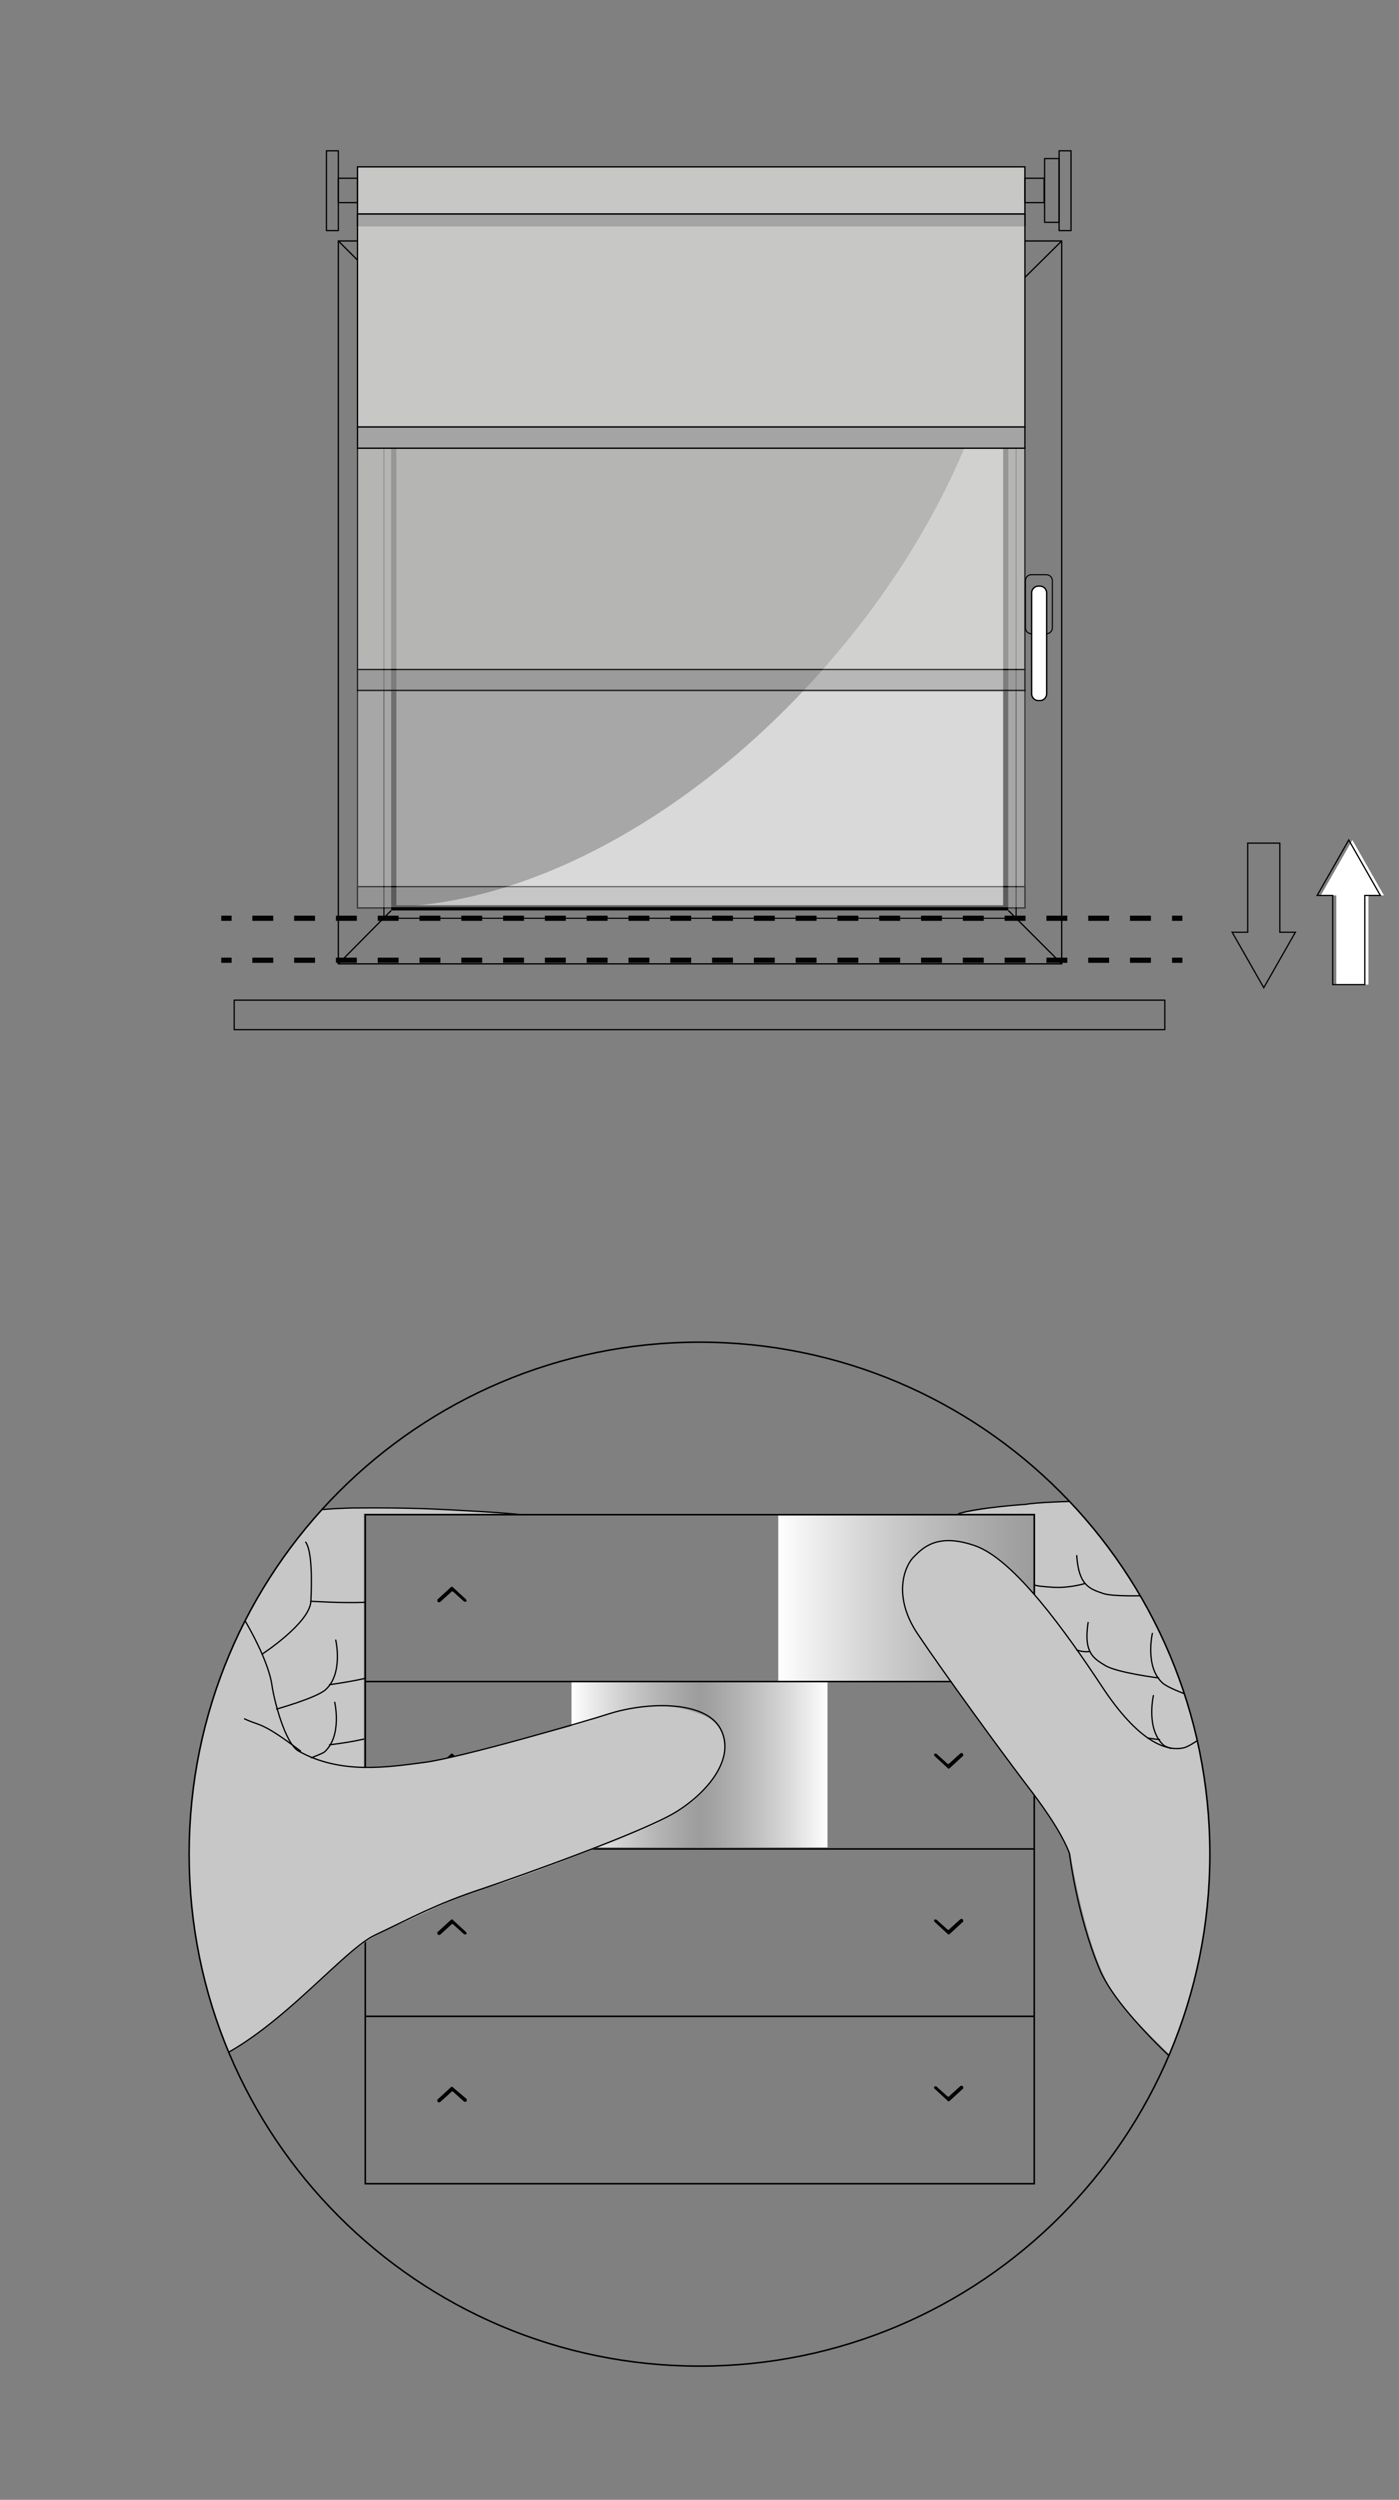 <?xml version="1.0" encoding="utf-8"?>
<!-- Generator: Adobe Illustrator 23.0.2, SVG Export Plug-In . SVG Version: 6.00 Build 0)  -->
<svg version="1.1" id="Ebene_1" xmlns="http://www.w3.org/2000/svg" xmlns:xlink="http://www.w3.org/1999/xlink" x="0px" y="0px"
	 width="270px" height="482.4px" viewBox="0 0 270 482.4" style="enable-background:new 0 0 270 482.4;" xml:space="preserve">
<rect x="0" y="0" width="270" height="482.4" fill="#808080" stroke="none"/>
<style type="text/css">
	.st0{fill:none;stroke:#181717;stroke-width:0.5;stroke-linecap:round;stroke-linejoin:round;stroke-miterlimit:10;}
	.st1{fill:none;stroke:#181717;stroke-width:0.5;stroke-linecap:round;stroke-linejoin:round;}
	.st2{fill:none;stroke:#020203;stroke-width:0.5;stroke-linecap:round;stroke-linejoin:round;stroke-miterlimit:10;}
	.st3{fill:none;stroke:#030304;stroke-miterlimit:10;}
	.st4{fill:none;stroke:#030304;stroke-miterlimit:10;stroke-dasharray:4.033,4.033;}
	.st5{clip-path:url(#SVGID_2_);fill:none;stroke:#070707;stroke-width:0.25;stroke-miterlimit:10;}
	.st6{fill:#FFFFFF;}
	.st7{fill:none;stroke:#070707;stroke-width:0.25;stroke-miterlimit:10;}
	.st8{fill:none;stroke:#060607;stroke-width:0.25;stroke-linecap:round;stroke-linejoin:round;stroke-miterlimit:10;}
	.st9{fill:none;stroke:#020203;stroke-width:0.25;stroke-miterlimit:10;}
	.st10{fill:none;stroke:#020203;stroke-width:0.218;stroke-miterlimit:10;}
	.st11{fill:none;stroke:#020203;stroke-width:0.214;stroke-miterlimit:10;}
	.st12{fill:none;stroke:#020203;stroke-width:0.264;stroke-miterlimit:10;}
	.st13{fill:#EFEFEF;}
	.st14{fill:#020203;}
	.st15{fill:#C7C7C6;stroke:#020203;stroke-width:0.26;stroke-miterlimit:10;}
	.st16{fill:#C7C7C6;stroke:#020203;stroke-width:0.25;stroke-miterlimit:10;}
	.st17{fill:#A5A4A4;stroke:#020203;stroke-width:0.25;stroke-miterlimit:10;}
	.st18{opacity:0.75;}
	.st19{opacity:0.55;}
	.st20{fill:#A5A4A4;stroke:#020203;stroke-width:0.26;stroke-miterlimit:10;}
	.st21{clip-path:url(#SVGID_4_);fill:url(#SVGID_5_);}
	.st22{clip-path:url(#SVGID_7_);fill:url(#SVGID_8_);}
	.st23{clip-path:url(#SVGID_10_);}
	.st24{fill:none;stroke:#000000;stroke-width:0.3;stroke-miterlimit:10;}
	.st25{clip-path:url(#SVGID_12_);}
	.st26{fill:#C7C7C8;}
	.st27{fill:none;stroke:#020203;stroke-width:0.25;stroke-linecap:round;stroke-linejoin:round;stroke-miterlimit:10;}
	.st28{clip-path:url(#SVGID_14_);}
	.st29{fill:none;stroke:#020203;stroke-width:0.3;stroke-linecap:round;stroke-linejoin:round;stroke-miterlimit:10;}
</style>
<path class="st0" d="M620.5,44.7"/>
<g>
	<g>
		<path class="st1" d="M1079.4-83.1c1.3-0.3,2.5-0.5,2.7,0.1c0.1,0.7,0.1,0.7-1.4,0.9c-1.5,0.3-1.9,0.4-1.9,0.4"/>
		<path class="st1" d="M1095.4-72.1"/>
		<path class="st1" d="M1098.8-69.4"/>
		<path class="st1" d="M1170.7-17.8"/>
		<path class="st1" d="M1173.3,5.3"/>
		<path class="st1" d="M1111.7-59.9"/>
		<path class="st1" d="M1114.5-58.1"/>
		<path class="st1" d="M1114.4-54.7"/>
		<path class="st1" d="M1136.4-41.4"/>
		<path class="st1" d="M1139.3-38.6"/>
		<path class="st1" d="M1157-26.1"/>
		<path class="st1" d="M1159.8-23.2"/>
	</g>
</g>
<path class="st1" d="M988,198.3c1.3-0.3,2.5-0.5,2.7,0.1c0.1,0.7,0.1,0.7-1.4,0.9c-1.5,0.3-1.9,0.4-1.9,0.4"/>
<path class="st1" d="M1004,209.3"/>
<path class="st1" d="M1007.4,212"/>
<path class="st1" d="M1079.3,263.6"/>
<path class="st1" d="M1082.5,285.6"/>
<path class="st1" d="M1020.3,221.5"/>
<path class="st1" d="M1023.1,223.3"/>
<path class="st1" d="M1023,226.7"/>
<path class="st1" d="M1045,240"/>
<path class="st1" d="M1047.9,242.8"/>
<path class="st1" d="M1061.9,252.6"/>
<path class="st1" d="M1064.7,255.5"/>
<path class="st2" d="M205.7-7.5"/>
<path class="st2" d="M209.5,2.1"/>
<g>
	<g>
		<line class="st3" x1="42.7" y1="185.3" x2="44.7" y2="185.3"/>
		<line class="st4" x1="48.7" y1="185.3" x2="224.2" y2="185.3"/>
		<line class="st3" x1="226.2" y1="185.3" x2="228.2" y2="185.3"/>
	</g>
</g>
<g>
	<g>
		<line class="st3" x1="42.7" y1="177.2" x2="44.7" y2="177.2"/>
		<line class="st4" x1="48.7" y1="177.2" x2="224.2" y2="177.2"/>
		<line class="st3" x1="226.2" y1="177.2" x2="228.2" y2="177.2"/>
	</g>
</g>
<g>
	<g>
		<g>
			<g>
				<g>
					<g>
						<defs>
							<rect id="SVGID_1_" x="237.5" y="160" width="79.1" height="31"/>
						</defs>
						<clipPath id="SVGID_2_">
							<use xlink:href="#SVGID_1_"  style="overflow:visible;"/>
						</clipPath>
						<polygon class="st5" points="240.8,162.7 240.8,179.9 237.8,179.9 243.9,190.6 250,179.9 247,179.9 247,162.7 						"/>
					</g>
				</g>
			</g>
		</g>
	</g>
</g>
<polygon class="st6" points="254.9,172.8 257.9,172.8 257.9,190 264.1,190 264.1,172.8 267.1,172.8 261,162.1 "/>
<polygon class="st7" points="263.4,190 263.4,172.8 266.4,172.8 260.3,162.1 254.2,172.8 257.2,172.8 257.2,190 "/>
<g>
	<rect x="45.2" y="193" class="st8" width="179.6" height="5.7"/>
	<rect x="65.3" y="46.5" class="st9" width="139.6" height="139.5"/>
	<rect x="74.1" y="55.3" class="st10" width="122" height="121.9"/>
	<line class="st9" x1="75.5" y1="56.7" x2="65.3" y2="46.5"/>
	<line class="st9" x1="194.6" y1="56.7" x2="204.9" y2="46.5"/>
	<line class="st9" x1="65.3" y1="186" x2="75.5" y2="175.7"/>
	<line class="st9" x1="204.9" y1="186" x2="194.6" y2="175.7"/>
	<g>
		<g>
			<path class="st11" d="M203.1,121.1c0,0.7-0.5,1.2-1.2,1.2h-2.8c-0.7,0-1.2-0.5-1.2-1.2v-9c0-0.7,0.5-1.2,1.2-1.2h2.8
				c0.7,0,1.2,0.5,1.2,1.2V121.1z"/>
		</g>
		<g>
			<path class="st6" d="M202,133.9c0,0.7-0.6,1.3-1.3,1.3h-0.3c-0.7,0-1.3-0.6-1.3-1.3v-19.5c0-0.7,0.6-1.3,1.3-1.3h0.3
				c0.7,0,1.3,0.6,1.3,1.3V133.9z"/>
			<path class="st12" d="M202,133.9c0,0.7-0.6,1.3-1.3,1.3h-0.3c-0.7,0-1.3-0.6-1.3-1.3v-19.5c0-0.7,0.6-1.3,1.3-1.3h0.3
				c0.7,0,1.3,0.6,1.3,1.3V133.9z"/>
		</g>
	</g>
	<g>
		<path class="st13" d="M160.1,127.7c-25.6,29.7-58,46.8-84.6,47.3v0.7h119.1v-119h-0.2C191.5,79.4,179.8,105,160.1,127.7z"/>
	</g>
	<g>
		<path class="st14" d="M193.6,57.7v117H76.5v-117L193.6,57.7 M194.6,56.7H75.5v119h119.1V56.7L194.6,56.7z"/>
	</g>
	<rect x="69" y="32.2" class="st15" width="128.8" height="9.1"/>
	<rect x="63" y="29.1" class="st8" width="2.3" height="15.4"/>
	<g>
		<rect x="201.6" y="30.6" class="st8" width="2.8" height="12.3"/>
		<rect x="204.4" y="29.1" class="st8" width="2.3" height="15.4"/>
	</g>
	<rect x="65.3" y="34.4" class="st8" width="3.7" height="4.7"/>
	<rect x="197.8" y="34.4" class="st8" width="3.7" height="4.7"/>
	<g>
		<rect x="69" y="41.3" class="st16" width="128.8" height="41.1"/>
		<rect x="69" y="82.4" class="st17" width="128.8" height="4.1"/>
	</g>
	<g class="st18">
		<rect x="69" y="86.5" class="st16" width="128.8" height="42.7"/>
		<rect x="69" y="129.2" class="st17" width="128.8" height="4.1"/>
	</g>
	<g class="st19">
		<rect x="69" y="133.2" class="st16" width="128.8" height="42"/>
		<rect x="69" y="171.1" class="st17" width="128.8" height="4.1"/>
	</g>
	<polyline class="st20" points="69,43.7 69,41.3 197.8,41.3 197.8,43.7 	"/>
</g>
<g>
	<g>
		<g>
			<g>
				<defs>
					<ellipse id="SVGID_3_" cx="135" cy="357.8" rx="98.5" ry="98.8"/>
				</defs>
				<clipPath id="SVGID_4_">
					<use xlink:href="#SVGID_3_"  style="overflow:visible;"/>
				</clipPath>
				
					<linearGradient id="SVGID_5_" gradientUnits="userSpaceOnUse" x1="110.3" y1="700.45" x2="159.7" y2="700.45" gradientTransform="matrix(1 0 0 1 0 -360)">
					<stop  offset="0" style="stop-color:#FFFFFF"/>
					<stop  offset="0.5" style="stop-color:#C7C6C7;stop-opacity:0.4"/>
					<stop  offset="1" style="stop-color:#FFFFFF"/>
				</linearGradient>
				<rect x="110.3" y="324.4" class="st21" width="49.4" height="32.1"/>
			</g>
		</g>
		<g>
			<g>
				<defs>
					<ellipse id="SVGID_6_" cx="135" cy="357.8" rx="98.5" ry="98.8"/>
				</defs>
				<clipPath id="SVGID_7_">
					<use xlink:href="#SVGID_6_"  style="overflow:visible;"/>
				</clipPath>
				
					<linearGradient id="SVGID_8_" gradientUnits="userSpaceOnUse" x1="-657.042" y1="668.45" x2="-607.642" y2="668.45" gradientTransform="matrix(-1 0 0 1 -457.442 -360)">
					<stop  offset="0" style="stop-color:#C7C6C7;stop-opacity:0.4"/>
					<stop  offset="1" style="stop-color:#FFFFFF"/>
				</linearGradient>
				<polygon class="st22" points="150.2,324.5 199.6,324.5 199.6,292.4 150.2,292.4 				"/>
			</g>
		</g>
		<g>
			<g>
				<defs>
					<ellipse id="SVGID_9_" cx="135" cy="357.8" rx="98.5" ry="98.8"/>
				</defs>
				<clipPath id="SVGID_10_">
					<use xlink:href="#SVGID_9_"  style="overflow:visible;"/>
				</clipPath>
				<g class="st23">
					<rect x="70.5" y="292.3" class="st24" width="129.1" height="129.1"/>
					<line class="st24" x1="70.5" y1="356.8" x2="199.6" y2="356.8"/>
					<line class="st24" x1="70.5" y1="324.5" x2="199.6" y2="324.5"/>
					<line class="st24" x1="70.5" y1="389.1" x2="199.6" y2="389.1"/>
					<g>
						<path d="M90,309c-0.1,0.1-0.1,0.1-0.2,0.1s-0.2,0-0.3-0.1l0,0l-2-1.8c-0.1-0.1-0.1-0.1-0.2-0.1s-0.2,0-0.2,0.1l-2.1,1.9
							c-0.1,0.1-0.2,0.1-0.3,0.1c-0.1,0-0.2,0-0.2-0.1l0,0c-0.1-0.1-0.1-0.2-0.1-0.3c0-0.1,0-0.2,0.1-0.2l2.5-2.3
							c0.1-0.1,0.1-0.1,0.2-0.1s0.2,0,0.2,0.1l2.5,2.3c0.1,0.1,0.1,0.2,0.1,0.2C90.1,308.8,90.1,308.9,90,309"/>
						<path d="M90,341.2c-0.1,0.1-0.1,0.1-0.2,0.1s-0.2,0-0.3-0.1l0,0l-2-1.8c-0.1-0.1-0.1-0.1-0.2-0.1s-0.2,0-0.2,0.1l-2.1,1.9
							c-0.1,0.1-0.2,0.1-0.3,0.1c-0.1,0-0.2,0-0.2-0.1l0,0c-0.1-0.1-0.1-0.2-0.1-0.3c0-0.1,0-0.2,0.1-0.2l2.5-2.3
							c0.1-0.1,0.1-0.1,0.2-0.1s0.2,0,0.2,0.1l2.5,2.3C90,340.9,90,341,90,341C90.1,341,90.1,341.1,90,341.2"/>
						<path d="M90,373.2c-0.1,0.1-0.1,0.1-0.2,0.1s-0.2,0-0.3-0.1l0,0l-2-1.8c-0.1-0.1-0.1-0.1-0.2-0.1s-0.2,0-0.2,0.1l-2.1,1.9
							c-0.1,0.1-0.2,0.1-0.3,0.1c-0.1,0-0.2,0-0.2-0.1l0,0c-0.1-0.1-0.1-0.2-0.1-0.3c0-0.1,0-0.2,0.1-0.2l2.5-2.3
							c0.1-0.1,0.1-0.1,0.2-0.1s0.2,0,0.2,0.1l2.5,2.3C90,372.9,90,373,90,373C90.1,373.1,90.1,373.2,90,373.2"/>
						<path d="M90,405.5c-0.1,0.1-0.1,0.1-0.2,0.1s-0.2,0-0.3-0.1l0,0l-2-1.8c-0.1-0.1-0.1-0.1-0.2-0.1s-0.2,0-0.2,0.1l-2.1,1.9
							c-0.1,0.1-0.2,0.1-0.3,0.1c-0.1,0-0.2,0-0.2-0.1l0,0c-0.1-0.1-0.1-0.2-0.1-0.3c0-0.1,0-0.2,0.1-0.2l2.5-2.3
							c0.1-0.1,0.1-0.1,0.2-0.1s0.2,0,0.2,0.1L90,405c0.1,0.1,0.1,0.2,0.1,0.2C90.1,405.3,90.1,405.4,90,405.5"/>
					</g>
					<g>
						<path d="M180.3,402.7c0.1-0.1,0.1-0.1,0.2-0.1c0.1,0,0.2,0,0.3,0.1l0,0l2,1.8c0.1,0.1,0.1,0.1,0.2,0.1c0.1,0,0.2,0,0.2-0.1
							l2.1-1.9c0.1-0.1,0.2-0.1,0.3-0.1s0.2,0,0.2,0.1l0,0c0.1,0.1,0.1,0.2,0.1,0.3c0,0.1,0,0.2-0.1,0.2l-2.5,2.3
							c-0.1,0.1-0.1,0.1-0.2,0.1s-0.2,0-0.2-0.1l-2.5-2.3c-0.1-0.1-0.1-0.2-0.1-0.2C180.2,402.9,180.3,402.8,180.3,402.7"/>
						<path d="M180.3,370.5c0.1-0.1,0.1-0.1,0.2-0.1c0.1,0,0.2,0,0.3,0.1l0,0l2,1.8c0.1,0.1,0.1,0.1,0.2,0.1c0.1,0,0.2,0,0.2-0.1
							l2.1-1.9c0.1-0.1,0.2-0.1,0.3-0.1s0.2,0,0.2,0.1l0,0c0.1,0.1,0.1,0.2,0.1,0.3c0,0.1,0,0.2-0.1,0.2l-2.5,2.3
							c-0.1,0.1-0.1,0.1-0.2,0.1s-0.2,0-0.2-0.1l-2.5-2.3c-0.1-0.1-0.1-0.2-0.1-0.2C180.2,370.7,180.3,370.6,180.3,370.5"/>
						<path d="M180.3,338.5c0.1-0.1,0.1-0.1,0.2-0.1c0.1,0,0.2,0,0.3,0.1l0,0l2,1.8c0.1,0.1,0.1,0.1,0.2,0.1c0.1,0,0.2,0,0.2-0.1
							l2.1-1.9c0.1-0.1,0.2-0.1,0.3-0.1s0.2,0,0.2,0.1l0,0c0.1,0.1,0.1,0.2,0.1,0.3c0,0.1,0,0.2-0.1,0.2l-2.5,2.3
							c-0.1,0.1-0.1,0.1-0.2,0.1s-0.2,0-0.2-0.1l-2.5-2.3c-0.1-0.1-0.1-0.2-0.1-0.2C180.2,338.6,180.3,338.5,180.3,338.5"/>
						<path d="M180.3,306.2c0.1-0.1,0.1-0.1,0.2-0.1c0.1,0,0.2,0,0.3,0.1l0,0l2,1.8c0.1,0.1,0.1,0.1,0.2,0.1c0.1,0,0.2,0,0.2-0.1
							l2.1-1.9c0.1-0.1,0.2-0.1,0.3-0.1s0.2,0,0.2,0.1l0,0c0.1,0.1,0.1,0.2,0.1,0.3c0,0.1,0,0.2-0.1,0.2l-2.5,2.3
							c-0.1,0.1-0.1,0.1-0.2,0.1s-0.2,0-0.2-0.1l-2.5-2.3c-0.1-0.1-0.1-0.2-0.1-0.2C180.2,306.4,180.3,306.3,180.3,306.2"/>
					</g>
				</g>
			</g>
		</g>
	</g>
	<g>
		<g>
			<g>
				<defs>
					<ellipse id="SVGID_11_" cx="135" cy="357.8" rx="98.5" ry="98.8"/>
				</defs>
				<clipPath id="SVGID_12_">
					<use xlink:href="#SVGID_11_"  style="overflow:visible;"/>
				</clipPath>
				<g class="st25">
					<path class="st26" d="M81.9,340.2c4.8-0.7,19.6-5.1,24.5-6.1c9.7-2.1,17.8-7.5,28.8-3.3c4.5,1.7,4.7,5.2,4.5,8.3
						c0,0-0.1,1.7-3.7,6.2c-4.1,5.2-17,10.2-19.1,10.6c0,0-17.2,6.8-21.8,8c-6.3,1.6-12.1,4.9-18.5,7.6c-5.9,2.5-7.9,4.7-10.6,6.7
						C53.2,390.9,44.2,396,44.2,396s-13-8.8-21-21.9c-5.9-9.7-9.5-16.4-10.1-18.7c0,0,3.4-33.4,5.2-38.1c1.1-2.9,0.4-2,3.8-6.1
						c2.8-3.3,7.6-9.1,13.3-14.2c6.8-6,15.6-3.6,17.5-4.2c12-3.3,36.1-1.3,38.9-1.2l6.5,0.5H70.2v49C70.3,341.1,75.7,341,81.9,340.2
						z"/>
					<g>
						<path class="st27" d="M-7.1,366.3c3.3-19.1,19.3-30.7,25.5-41.2c1.9-6.8,26.4-29.9,33.4-32s16.8-2.1,16.8-2.1
							c11.2-0.1,16.6,0.3,19,0.4c5.4,0.3,9.3,0.5,13,0.9"/>
						<path class="st27" d="M78.6,364.6"/>
						<path class="st27" d="M34.6,306.5"/>
						<path class="st27" d="M78.6,364.6"/>
						<path class="st27" d="M34.6,306.5"/>
						<path class="st27" d="M35.8,399.4c14.8-3.3,29.6-22.7,36.6-26c7-3.3,11.8-6,20.6-8.9c8-2.7,31.2-11,37.4-14.8
							s11.6-10.4,8.7-16c-2.9-5.6-14.2-5.3-21.5-3c-4.3,1.4-28.7,8.5-35.7,9.4s-16.1,2.4-24.3-2.2c-2.6-1.5-4.7-9.8-5.1-12.6
							c-0.8-5.7-6.2-14.2-6.2-14.2"/>
						<path class="st27" d="M59,297.6c1.2,1.7,1.2,7.2,1,11.4s-9.4,10.2-9.4,10.2"/>
						<path class="st27" d="M70.5,309.2C66.2,309.4,60,309,60,309"/>
						<path class="st27" d="M64.8,316.5c0,0,1.5,6.5-2,9.6c-1.9,1.6-9.4,3.7-9.4,3.7"/>
						<path class="st27" d="M70.4,323.9c-3.1,0.7-6.8,1.2-6.8,1.2"/>
						<path class="st27" d="M64.6,328.5c0,0,1.5,6.5-2,9.6c-0.4,0.3-2.5,1.1-2.5,1.1"/>
						<path class="st27" d="M70.2,335.6c-3,0.7-6.6,1.1-6.6,1.1"/>
					</g>
				</g>
			</g>
		</g>
	</g>
	<g>
		<g>
			<g>
				<defs>
					<ellipse id="SVGID_13_" cx="135" cy="357.8" rx="98.5" ry="98.8"/>
				</defs>
				<clipPath id="SVGID_14_">
					<use xlink:href="#SVGID_13_"  style="overflow:visible;"/>
				</clipPath>
				<g class="st28">
					<path class="st26" d="M176.4,300.6c1.7-1.7,4.4-4.8,11.9-2.2c3.5,1.6,7.3,4.4,11.5,9.5v-15.8H185c0,0,9.9-1.8,14.6-2
						c2.8-0.1,23.8-1.6,35.8,1.7c1.9,0.6,9.6,5.9,16.4,11.9c5.7,5.1,10.5,10.9,13.3,14.2c3.4,4.1,2.7,3.2,3.8,6.1
						c1.8,4.7,5.2,38.1,5.2,38.1c-0.6,2.3-4.2,9-10.1,18.7c-8,13.1-26.6,26.2-26.6,26.2s-17-14.3-22.5-22.4
						c-5.4-7.9-8.3-26.8-8.3-26.8c-1-2.8-7.1-11.7-7.1-11.7c-5.8-7.6-17.3-23.4-22.2-30.7C172.4,308.1,174.7,302.3,176.4,300.6z"/>
					<g>
						<path class="st27" d="M247,322.6c0,0-15.2,14-18.6,14.7s-8.7-1.2-15.7-11.8c-7-10.6-17-24.6-24.5-27.2
							c-7.4-2.6-10.2,0.5-11.9,2.2s-4.1,7.5,0.8,14.8s16.3,23,22.2,30.7c5.2,6.9,6.7,10.5,7.1,11.7c0,0,1.4,11.8,5.8,22.3
							c4.5,10.7,25,26.9,25,26.9"/>
						<path class="st27" d="M185,292.1c3.8-1.2,13-1.8,13-1.8s3.7-0.8,20.6-0.6c0,0,9.8,0,16.8,2.1s31.5,25.2,33.4,32"/>
						<path class="st27" d="M208.6,363.3"/>
						<path class="st27" d="M252.6,305.2"/>
						<path class="st27" d="M208.6,363.3"/>
						<path class="st27" d="M252.6,305.2"/>
						<path class="st27" d="M241,309.8c0,0-5.4,8.5-6.2,14.2s-1.3,10.2-1.3,10.2"/>
						<path class="st27" d="M236.6,317.9c0,0-9.2-6-9.4-10.2s-0.2-9.7,1-11.4"/>
						<path class="st27" d="M227.2,307.7c0,0-11.8,0.7-14.3-0.2c-2.6-0.9-4.7-1.5-5.1-7.3"/>
						<path class="st27" d="M234.1,328.7c0,0-7.8-2.3-9.7-3.9c-3.5-3.1-2-9.6-2-9.6"/>
					</g>
					<path class="st27" d="M209.3,305.6c0,0-2.9,0.9-6.1,0.7c-3.2-0.2-3.4-0.4-3.4-0.4"/>
					<path class="st27" d="M223.6,323.8c0,0-8-1-10.3-2.4s-4.2-2.5-3.3-8.3"/>
					<path class="st27" d="M226,337.4c0,0-1-0.3-1.4-0.6c-3.5-3.1-2-9.6-2-9.6"/>
					<path class="st27" d="M223.8,335.7c0,0-1-0.1-2.3-0.3"/>
					<path class="st27" d="M210.3,318.7c0,0-1.2,0.2-2.5-0.3"/>
				</g>
			</g>
		</g>
	</g>
</g>
<path class="st29" d="M135,456.6c54.4,0,98.5-44.2,98.5-98.8S189.4,259,135,259s-98.5,44.2-98.5,98.8S80.6,456.6,135,456.6z"/>
<path class="st27" d="M58,337.9c-7.7-5.8-7.6-4.7-10.8-6.2"/>
</svg>
